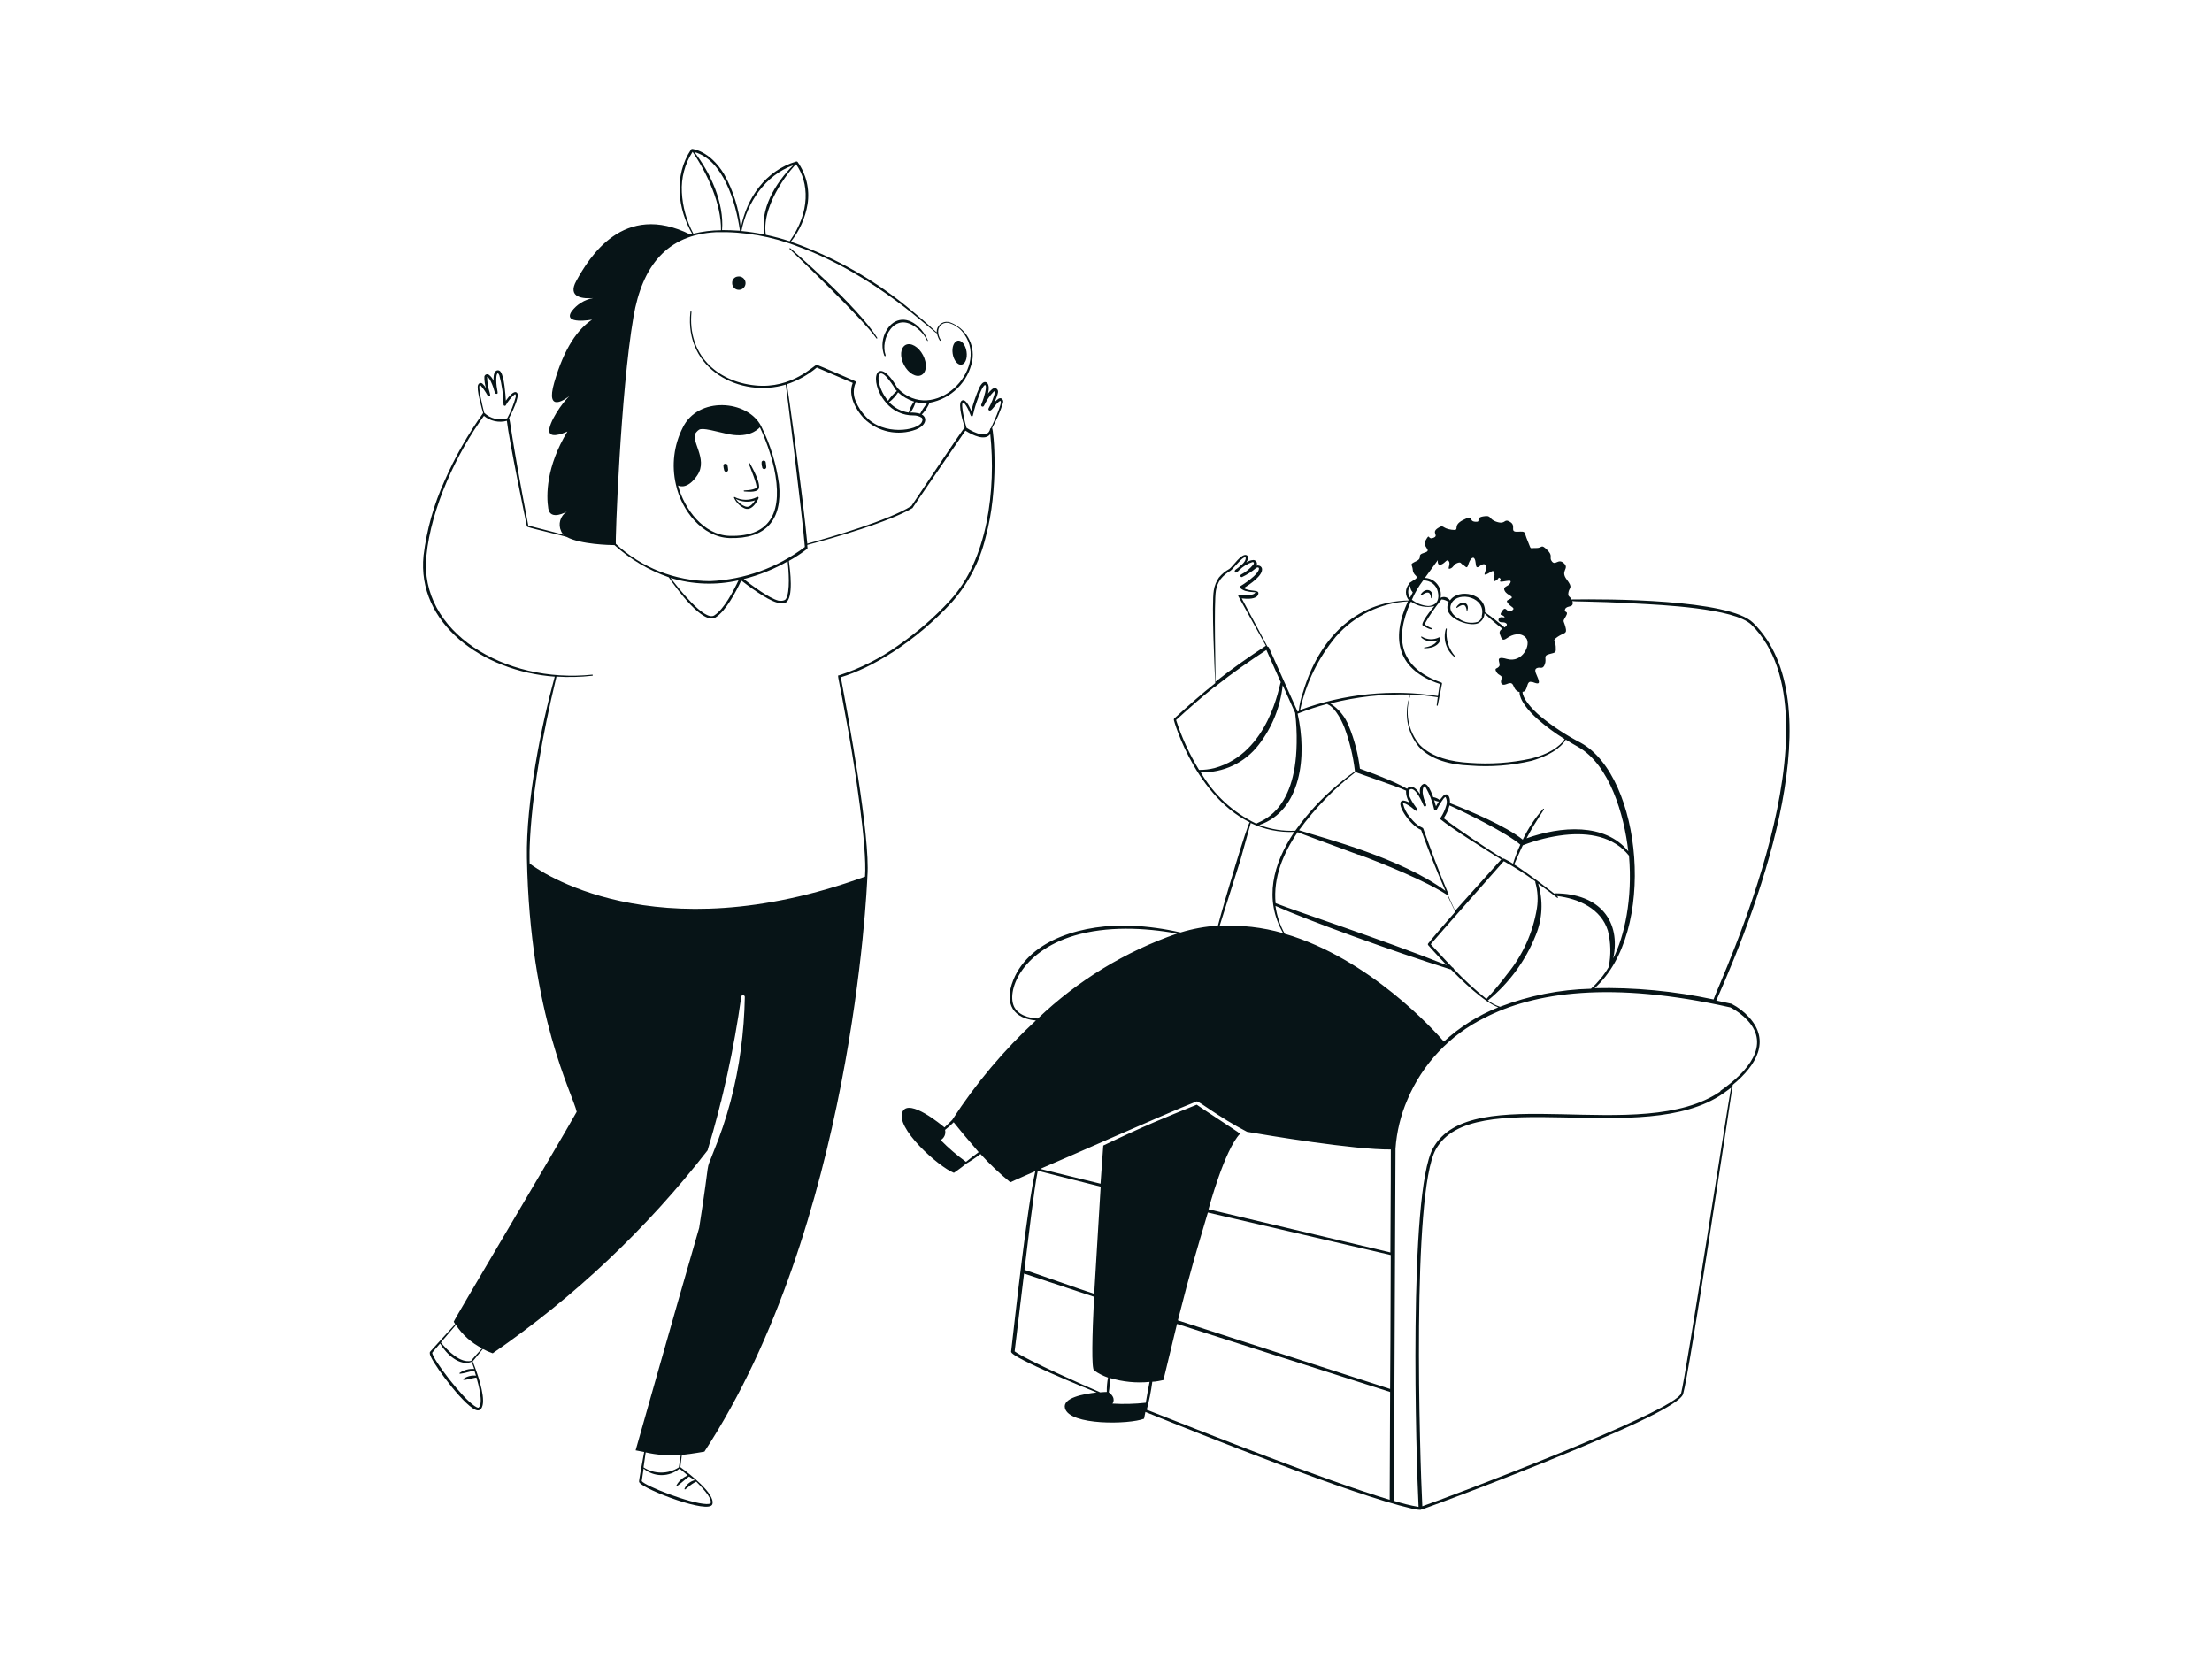 <svg width="800" height="600" viewBox="0 0 800 600" fill="none" xmlns="http://www.w3.org/2000/svg">
<path fill-rule="evenodd" clip-rule="evenodd" d="M214.569 107.808C211.189 108.094 204.975 107.808 208.433 101.568C213.087 93.144 225.411 72.734 249.669 84.824L250.371 84.616C245.171 75.75 243.533 63.634 249.929 54.066C249.974 53.992 250.04 53.933 250.118 53.896C250.197 53.859 250.285 53.846 250.371 53.858C250.371 53.858 256.611 54.378 261.837 62.906C265.228 68.947 267.301 75.637 267.921 82.536C270.027 71.616 276.787 61.736 287.967 58.408C288.055 58.379 288.15 58.378 288.239 58.406C288.328 58.434 288.405 58.489 288.461 58.564C291.604 62.978 292.901 68.445 292.075 73.8C291.258 78.786 289.172 83.478 286.017 87.424C302.066 93.043 316.95 101.555 329.931 112.54C340.669 121.328 338.485 120.912 338.849 119.196C338.965 118.698 339.186 118.23 339.496 117.823C339.806 117.416 340.198 117.079 340.647 116.833C341.096 116.588 341.591 116.44 342.101 116.399C342.611 116.358 343.124 116.426 343.607 116.596C346.349 117.595 348.654 119.523 350.122 122.046C351.589 124.568 352.127 127.525 351.641 130.402C350.899 134.204 349.028 137.693 346.273 140.416C343.518 143.139 340.007 144.968 336.197 145.664C335.6 147.046 334.793 148.326 333.805 149.46C333.077 150.214 333.311 149.642 334.065 150.422C335.209 151.592 334.767 153.958 331.231 155.362C328.048 156.542 324.595 156.792 321.276 156.083C317.957 155.374 314.907 153.735 312.485 151.358C309.261 147.848 306.661 142.856 308.403 138.488L295.403 132.924C292.198 135.616 288.509 137.672 284.535 138.982C284.795 139.216 290.489 180.244 291.971 196.624C301.201 194.076 321.351 188.2 329.619 183C329.775 182.74 348.547 154.686 348.911 154.582C348.365 152.866 346.311 146.158 347.715 144.988C349.119 143.818 350.575 147.068 351.277 148.628C352.015 145.737 352.989 142.911 354.189 140.178C354.657 139.268 355.411 138.02 356.399 138.176C357.387 138.332 357.699 139.684 357.569 140.932C357.361 142.752 356.919 142.674 357.959 141.556C358.999 140.438 359.779 139.944 360.559 140.698C361.339 141.452 360.741 142.544 360.559 143.298C359.649 145.898 359.207 145.898 359.935 145.196C360.663 144.494 361.469 143.688 362.223 144.13C362.471 144.289 362.66 144.526 362.759 144.804C362.858 145.081 362.861 145.384 362.769 145.664C361.746 148.838 360.414 151.904 358.791 154.816C359.363 155.622 361.391 176.474 356.451 194.362C354.358 203.036 350.181 211.068 344.283 217.762C330.789 232.4 315.111 241.656 304.087 244.932C306.687 258.764 314.851 302.756 313.707 316.874C313.525 321.554 308.169 443.312 254.765 525.004C254.765 525.004 250.501 525.784 246.601 526.2L246.055 530.62C249.227 532.908 258.769 540.24 257.651 544.01C256.533 547.78 233.159 538.81 231.287 536.21C231.001 535.794 230.871 536.652 232.977 525.134L229.883 524.536C229.883 524.536 243.663 475.812 252.867 444.066C257.313 415.83 254.817 425.112 258.067 416.532C262.942 404.706 266.254 392.295 267.921 379.612C268.783 373.294 269.269 366.93 269.377 360.554C269.377 360.382 269.308 360.216 269.186 360.095C269.064 359.973 268.899 359.904 268.727 359.904C268.554 359.904 268.389 359.973 268.267 360.095C268.145 360.216 268.077 360.382 268.077 360.554C265.458 379.335 261.389 397.885 255.909 416.038C233.928 444.351 207.715 469.107 178.195 489.436C176.965 489.018 175.774 488.496 174.633 487.876C174.451 488.136 170.733 492.634 170.941 492.374C172.449 496.014 175.413 504.334 174.555 508.182C174.347 509.144 173.775 510.236 172.657 510.08C168.731 509.534 157.759 494.844 155.887 490.814C155.601 490.242 155.185 489.28 155.601 488.812C157.941 486.212 164.857 478.672 164.597 478.88C164.415 478.594 164.259 478.308 164.103 478.022C163.947 477.736 201.387 414.868 208.563 402.102C207.341 396.018 191.611 367.522 190.571 310.322C190.207 290.016 195.771 262.326 200.633 244.724C174.373 242.8 150.661 225.38 153.183 200.888C154.327 191.539 156.896 182.42 160.801 173.848C164.576 165.227 169.247 157.027 174.737 149.382C174.321 147.952 172.137 140.412 172.943 139.138C172.997 138.992 173.086 138.862 173.201 138.758C173.317 138.654 173.456 138.579 173.607 138.541C173.758 138.503 173.916 138.501 174.067 138.537C174.219 138.574 174.359 138.646 174.477 138.748C175.01 139.234 175.458 139.805 175.803 140.438C175.352 139.072 175.141 137.638 175.179 136.2C175.209 136.035 175.279 135.879 175.383 135.747C175.487 135.615 175.621 135.509 175.775 135.44C175.928 135.371 176.096 135.34 176.264 135.351C176.432 135.361 176.595 135.411 176.739 135.498C177.528 136.054 178.135 136.832 178.481 137.734C178.481 136.668 178.481 134.874 179.313 134.198C179.444 134.088 179.597 134.008 179.762 133.963C179.928 133.919 180.101 133.911 180.27 133.941C180.438 133.971 180.598 134.037 180.738 134.135C180.878 134.234 180.995 134.362 181.081 134.51C182.381 136.278 182.823 142.7 182.953 144.91C183.915 143.558 185.995 140.854 187.035 142.128C188.075 143.402 184.903 149.72 184.071 151.28C184.617 151.8 184.513 156.246 191.065 190.072L203.883 193.4C203.472 193.058 203.151 192.62 202.947 192.126C202.361 190.897 202.247 189.495 202.625 188.187C203.004 186.879 203.849 185.755 205.001 185.028C205.001 185.028 199.021 188.512 198.293 183.91C197.565 179.308 197.435 168.856 205.209 156.064C205.209 156.064 199.073 159.002 198.657 156.064C198.241 153.126 203.389 145.43 206.145 143.064C204.767 144.182 197.123 149.85 200.451 138.332C204.117 125.644 209.031 119.014 214.127 115.608C214.127 115.608 203.441 117.532 206.717 112.644C208.613 110.081 211.426 108.348 214.569 107.808ZM245.769 531.114C243.952 532.652 241.649 533.495 239.269 533.495C236.888 533.495 234.585 532.652 232.769 531.114L232.093 535.664C233.341 537.406 249.409 543.75 255.493 543.958C255.831 543.958 256.923 543.958 257.027 543.646C257.651 541.618 253.283 537.38 251.827 535.846C250.758 536.348 249.775 537.015 248.915 537.822L247.901 538.602C247.745 538.784 247.433 538.602 247.589 538.368C247.933 537.614 248.444 536.948 249.084 536.421C249.723 535.894 250.475 535.52 251.281 535.326L249.201 534C248.473 534.442 246.601 536.21 245.509 536.964L244.989 537.354C244.972 537.373 244.951 537.388 244.928 537.399C244.905 537.41 244.88 537.416 244.855 537.417C244.829 537.418 244.804 537.415 244.78 537.406C244.756 537.397 244.734 537.384 244.716 537.367C244.697 537.35 244.682 537.33 244.671 537.307C244.66 537.284 244.654 537.259 244.653 537.233C244.651 537.208 244.655 537.183 244.664 537.159C244.672 537.135 244.686 537.113 244.703 537.094C245.611 535.508 247.032 534.279 248.733 533.61C247.277 532.336 246.107 531.4 245.691 531.114H245.769ZM233.523 525.264L232.743 530.698C234.647 531.922 236.862 532.573 239.126 532.573C241.389 532.573 243.605 531.922 245.509 530.698C245.509 530.438 246.289 525.862 246.237 526.122C241.954 526.53 237.634 526.24 233.445 525.264H233.523ZM159.163 485.9C156.069 489.514 156.277 489.15 156.329 489.41C156.875 492.01 166.963 505.4 171.669 508.52C171.955 508.728 172.865 509.3 173.125 509.066C174.919 507.532 172.995 500.486 172.319 498.198C171.929 498.198 168.991 498.926 168.341 499.03H167.743C167.509 499.03 167.379 498.77 167.613 498.666C168.932 497.749 170.54 497.343 172.137 497.522C171.955 496.846 171.747 496.222 171.565 495.65C171.357 495.65 168.185 496.56 167.457 496.664C167.122 496.737 166.784 496.789 166.443 496.82C166.42 496.832 166.395 496.838 166.37 496.84C166.344 496.841 166.319 496.837 166.295 496.828C166.271 496.818 166.25 496.804 166.232 496.786C166.214 496.768 166.2 496.747 166.191 496.723C166.181 496.699 166.177 496.674 166.179 496.649C166.18 496.623 166.187 496.598 166.198 496.576C166.21 496.553 166.226 496.533 166.245 496.517C166.265 496.501 166.288 496.489 166.313 496.482C167.84 495.449 169.673 494.963 171.513 495.104C171.097 493.83 170.759 492.894 170.603 492.504C166.261 494.272 161.477 489.8 159.163 485.9ZM164.883 479.166L159.449 485.536C162.049 488.63 166.469 493.102 170.421 492.166C170.421 491.906 174.087 487.954 174.373 487.642C170.52 485.699 167.247 482.776 164.883 479.166ZM261.083 397.656C261.447 396.2 261.265 396.98 261.083 397.656C260.901 398.332 260.719 399.242 261.135 397.656H261.083ZM312.849 317.056C313.681 306.006 308.871 275.976 306.921 265.056C303.047 243.372 302.683 244.256 303.411 244.256C311.171 241.752 318.489 238.04 325.095 233.258C331.797 228.608 337.97 223.237 343.503 217.242C357.283 202.396 360.221 176.89 358.141 157C356.243 159.6 351.797 157.416 349.145 155.752C348.963 156.012 329.775 183.962 330.035 183.728C321.637 188.746 301.435 194.596 291.971 197.066C291.971 198.002 292.153 198.262 291.971 198.47C289.868 200.103 287.642 201.572 285.315 202.864C285.757 206.192 287.083 216.358 284.145 217.944C283.139 218.207 282.082 218.207 281.077 217.944C277.125 216.878 270.261 211.574 268.077 209.936C266.257 213.914 262.513 220.986 258.795 223.3C254.323 226.082 244.859 213.16 241.869 208.766C234.616 206.239 227.942 202.288 222.239 197.144C220.653 197.144 209.863 196.884 205.027 194.232C204.429 193.894 192.911 191.32 190.805 190.54C190.691 190.499 190.598 190.415 190.545 190.306C190.025 187.706 184.071 159.106 183.317 152.19C181.891 152.576 180.394 152.615 178.951 152.303C177.508 151.991 176.161 151.337 175.023 150.396C165.273 163.734 155.887 183.598 154.223 200.992C151.363 228.526 182.563 247.35 214.257 243.996C214.296 244.011 214.331 244.038 214.355 244.072C214.379 244.107 214.392 244.149 214.392 244.191C214.392 244.234 214.379 244.275 214.355 244.31C214.331 244.345 214.296 244.371 214.257 244.386C209.941 244.873 205.591 244.977 201.257 244.698C190.233 290.068 191.559 312.298 191.559 312.298C194.237 314.378 236.201 344.928 312.901 317.03L312.849 317.056ZM242.519 209C245.119 212.406 254.765 224.834 258.327 222.572C261.889 220.31 265.373 213.55 267.089 209.884C258.961 211.731 250.492 211.427 242.519 209ZM284.873 203.02C279.889 205.857 274.545 208.008 268.987 209.416C271.587 211.496 278.191 216.384 281.467 217.216C282.117 217.372 283.729 217.398 284.223 216.644C285.887 214.044 285.185 206.062 284.873 203.02ZM291.087 197.82C290.125 185.964 284.197 138.826 284.171 139.086C268.077 144 247.407 133.886 249.695 112.8C249.695 112.54 250.111 112.592 250.085 112.8C248.603 127.932 258.899 137.994 273.225 139.398C286.589 140.724 294.493 131.884 295.377 131.962C295.845 131.962 310.119 138.228 309.235 137.838C309.295 137.862 309.35 137.9 309.394 137.947C309.439 137.995 309.472 138.052 309.492 138.114C309.512 138.176 309.518 138.242 309.509 138.307C309.501 138.371 309.478 138.433 309.443 138.488C309.003 139.515 308.777 140.621 308.777 141.738C308.777 142.855 309.003 143.961 309.443 144.988C310.3 147.118 311.563 149.06 313.161 150.708C319.583 157.702 331.777 155.752 333.363 152.684C333.753 151.93 333.701 151.436 333.363 151.072C332.475 150.515 331.446 150.226 330.399 150.24C328.478 150.268 326.577 149.859 324.838 149.044C323.1 148.228 321.569 147.028 320.363 145.534C313.733 137.734 317.087 127.334 324.575 140.334C337.575 153.802 357.881 133.73 348.781 120.938C347.551 119.053 345.718 117.641 343.581 116.934C343.113 116.751 342.609 116.683 342.11 116.735C341.611 116.786 341.131 116.957 340.711 117.232C340.291 117.506 339.943 117.878 339.696 118.314C339.449 118.751 339.31 119.241 339.291 119.742C339.291 120.872 339.606 121.979 340.201 122.94C340.232 122.982 340.245 123.034 340.238 123.085C340.23 123.136 340.203 123.182 340.162 123.213C340.12 123.244 340.068 123.258 340.017 123.25C339.966 123.243 339.92 123.216 339.889 123.174C339.384 122.382 339.04 121.499 338.875 120.574C337.913 120.574 316.827 99.384 288.617 89.166C279.182 85.475 269.104 83.707 258.977 83.966C241.141 84.876 232.275 96.238 229.103 114.594C224.397 141.92 222.447 196.442 222.733 196.702C231.992 205.309 244.151 210.117 256.793 210.17C269.213 209.634 281.176 205.326 291.087 197.82ZM358.401 154.79C359.805 151.826 363.601 143.246 361.183 145.326C359.883 146.418 358.843 148.342 358.089 148.472C357.991 148.494 357.89 148.488 357.796 148.453C357.702 148.419 357.62 148.359 357.56 148.279C357.5 148.2 357.464 148.105 357.456 148.005C357.448 147.906 357.469 147.806 357.517 147.718C358.582 145.776 359.394 143.705 359.935 141.556H359.441C357.968 143.081 356.756 144.838 355.853 146.756C355.824 146.819 355.782 146.876 355.731 146.923C355.68 146.971 355.621 147.007 355.555 147.032C355.49 147.056 355.421 147.067 355.351 147.064C355.282 147.062 355.214 147.045 355.151 147.016C355.087 146.987 355.031 146.946 354.983 146.895C354.936 146.844 354.899 146.784 354.875 146.719C354.851 146.654 354.84 146.585 354.843 146.515C354.845 146.446 354.862 146.377 354.891 146.314C357.673 139.372 356.685 136.278 354.111 142.96C351.537 149.642 352.187 150.552 351.511 150.578C350.835 150.604 351.069 149.512 349.535 146.912C346.935 142.674 348.079 149.512 349.535 154.712C352.655 156.766 357.335 158.716 358.115 155.076C358.138 155.01 358.176 154.95 358.225 154.901C358.275 154.851 358.335 154.813 358.401 154.79ZM183.447 151.28C184.787 148.814 185.826 146.195 186.541 143.48C186.541 142.83 186.541 142.362 186.047 142.7C184.815 143.771 183.777 145.046 182.979 146.47C182.943 146.572 182.872 146.657 182.778 146.71C182.685 146.763 182.575 146.78 182.469 146.758C182.364 146.735 182.27 146.675 182.206 146.589C182.142 146.502 182.112 146.395 182.121 146.288C182.031 142.712 181.516 139.16 180.587 135.706C179.885 134.068 179.469 135.706 179.469 137.24C179.469 141.062 180.535 142.44 179.599 142.44C178.663 142.44 179.079 141.166 177.493 137.916C177.311 137.526 176.583 136.174 176.167 136.278C176.198 138.22 176.514 140.147 177.103 141.998C177.233 142.492 177.441 143.064 177.103 143.246C176.937 143.293 176.759 143.28 176.602 143.209C176.445 143.137 176.318 143.012 176.245 142.856C175.553 141.613 174.734 140.445 173.801 139.372C172.371 138.384 174.685 147.562 175.101 149.278C176.183 150.332 177.53 151.074 178.999 151.426C180.467 151.778 182.004 151.728 183.447 151.28ZM331.127 145.404C330.737 146.772 330.103 148.059 329.255 149.2C330.447 149.173 331.637 149.313 332.791 149.616C333.514 148.226 334.386 146.919 335.391 145.716C333.962 145.839 332.522 145.733 331.127 145.404ZM324.809 141.894C323.933 143.255 322.834 144.46 321.559 145.456C323.419 147.49 325.928 148.813 328.657 149.2C329.031 147.769 329.685 146.426 330.581 145.248C328.432 144.571 326.461 143.425 324.809 141.894ZM358.011 147.51C358.193 147.51 357.959 147.588 358.011 147.51ZM324.367 141.4C324.18 141.231 324.006 141.049 323.847 140.854C322.924 139.229 321.835 137.704 320.597 136.304C316.515 131.988 316.827 139.918 321.195 144.962C322.058 143.615 323.129 142.413 324.367 141.4ZM320.285 128.4C318.231 123.018 323.353 111.968 331.647 118.702C335.001 121.302 335.053 123.538 335.547 123.304C335.574 123.271 335.589 123.23 335.589 123.187C335.589 123.144 335.574 123.103 335.547 123.07C334.768 121.169 333.578 119.465 332.063 118.078C327.669 114.048 322.495 115.062 319.999 120.678C318.926 123.21 318.861 126.056 319.817 128.634C320.025 128.946 320.389 128.816 320.285 128.582V128.4ZM285.601 90.076C285.913 90.362 311.913 115.088 316.931 122.342C316.941 122.366 316.956 122.387 316.975 122.405C316.994 122.422 317.016 122.435 317.041 122.443C317.065 122.452 317.091 122.454 317.117 122.452C317.143 122.449 317.167 122.441 317.19 122.428C317.212 122.415 317.231 122.397 317.246 122.376C317.261 122.355 317.271 122.331 317.276 122.306C317.281 122.281 317.281 122.255 317.275 122.229C317.269 122.204 317.258 122.181 317.243 122.16C310.067 110.616 285.601 89.556 285.835 89.79C285.601 89.634 285.367 89.92 285.601 90.076ZM285.601 87.242C293.193 76.556 292.595 65.974 287.915 59.422C287.525 59.422 275.175 73.228 276.969 84.928C279.884 85.549 282.765 86.322 285.601 87.242ZM286.875 59.76C276.735 63.374 270.131 73.306 268.155 83.55C270.975 83.825 273.778 84.25 276.553 84.824C274.577 75.932 280.401 66.182 286.875 59.76ZM250.475 54.924C247.679 59.257 246.323 64.361 246.601 69.51C246.868 74.756 248.289 79.878 250.761 84.512C254.038 83.713 257.397 83.294 260.771 83.264C260.901 73.8 255.857 62.776 250.501 54.924H250.475ZM251.073 54.924C256.897 62.36 261.967 73.384 261.135 83.212C263.059 83.212 265.217 83.29 267.609 83.446C266.101 72.864 261.447 57.784 251.099 54.976L251.073 54.924Z" fill="#071417"/>
<path fill-rule="evenodd" clip-rule="evenodd" d="M263.344 169.844C263.344 169.376 263.188 168.882 263.136 168.414C263.136 167.426 261.498 167.53 261.628 168.414C261.628 168.934 261.784 169.454 261.888 169.974C261.897 170.07 261.924 170.163 261.969 170.248C262.013 170.333 262.074 170.408 262.148 170.47C262.221 170.531 262.306 170.578 262.398 170.606C262.489 170.635 262.586 170.646 262.681 170.637C262.777 170.628 262.87 170.601 262.955 170.557C263.04 170.512 263.116 170.451 263.177 170.378C263.239 170.304 263.285 170.219 263.314 170.128C263.343 170.036 263.353 169.94 263.344 169.844ZM277.124 168.726C277.038 168.253 276.977 167.776 276.942 167.296C276.942 166.308 275.356 166.36 275.434 167.296C275.434 167.816 275.434 168.336 275.642 168.856C275.634 168.965 275.65 169.075 275.688 169.177C275.726 169.28 275.786 169.373 275.864 169.45C275.942 169.527 276.035 169.586 276.138 169.623C276.241 169.66 276.351 169.675 276.46 169.665C276.569 169.655 276.675 169.622 276.77 169.568C276.865 169.513 276.947 169.439 277.01 169.349C277.073 169.26 277.116 169.158 277.136 169.05C277.156 168.943 277.152 168.832 277.124 168.726ZM266.906 100.008C267.394 99.945 267.89 100.031 268.327 100.257C268.764 100.482 269.122 100.836 269.353 101.27C269.584 101.704 269.677 102.198 269.62 102.687C269.563 103.175 269.358 103.635 269.033 104.004C268.708 104.373 268.278 104.634 267.801 104.753C267.324 104.871 266.822 104.841 266.362 104.667C265.902 104.493 265.506 104.182 265.227 103.777C264.948 103.372 264.799 102.892 264.8 102.4C264.779 102.104 264.817 101.807 264.912 101.526C265.007 101.245 265.157 100.986 265.353 100.763C265.549 100.54 265.787 100.359 266.054 100.229C266.32 100.1 266.61 100.024 266.906 100.008Z" fill="#071417"/>
<path fill-rule="evenodd" clip-rule="evenodd" d="M244.442 175.2C242.838 168.284 243.712 161.024 246.912 154.686C252.372 143.272 270.312 144.52 275.278 154.114C278.59 160.735 280.778 167.861 281.752 175.2C282.974 188.044 277.02 195.012 263.76 194.596C253.958 194.232 246.444 184.56 244.442 175.2ZM274.81 154.556C273.822 155.622 270.338 158.716 262.538 156.818C253.256 154.582 253.256 154.79 251.852 156.298C249.252 159.106 256.324 165.814 252.19 171.898C248.966 176.63 246.262 176.058 245.222 175.59C247.51 184.248 254.582 193.478 263.786 193.79C279.386 194.284 283.182 184.3 279.932 169.246C278.756 164.172 277.039 159.238 274.81 154.53V154.556Z" fill="#071417"/>
<path fill-rule="evenodd" clip-rule="evenodd" d="M270.755 167.608C271.119 168.518 274.161 175.876 273.537 176.422C272.471 177.384 268.519 177.384 269.169 177.358C268.935 177.358 268.909 177.722 269.169 177.748C271.041 177.878 274.369 178.164 274.525 176.266C274.785 173.432 270.911 167.114 271.093 167.426C270.989 167.192 270.651 167.4 270.755 167.608ZM265.659 179.75C265.659 179.75 265.373 179.75 265.451 179.958C266.218 181.73 267.631 183.143 269.403 183.91C272.601 185.054 274.603 179.438 274.317 180.244C274.362 180.17 274.38 180.083 274.367 179.997C274.353 179.911 274.31 179.833 274.244 179.777C274.178 179.72 274.094 179.689 274.008 179.689C273.921 179.689 273.837 179.72 273.771 179.776C272.517 180.426 271.124 180.763 269.712 180.759C268.299 180.754 266.909 180.408 265.659 179.75ZM266.023 180.296C266.875 181.638 268.145 182.661 269.637 183.208C271.041 183.702 272.237 182.272 273.069 180.972C271.917 181.356 270.698 181.503 269.488 181.405C268.277 181.307 267.098 180.965 266.023 180.4V180.296ZM327.513 124.76C329.411 123.772 332.219 125.41 333.805 128.426C335.391 131.442 335.157 134.666 333.233 135.654C331.309 136.642 328.527 135.004 326.941 131.988C325.355 128.972 325.615 125.8 327.513 124.76ZM346.389 123.2C347.793 122.992 349.197 124.76 349.561 127.178C349.925 129.596 349.093 131.676 347.715 131.884C346.337 132.092 344.907 130.298 344.543 127.906C344.179 125.514 345.011 123.512 346.389 123.2ZM519.939 231.568C515.441 232.946 513.595 230.008 514.011 230.476C513.997 230.459 513.987 230.44 513.981 230.419C513.975 230.398 513.973 230.376 513.976 230.354C513.978 230.332 513.985 230.311 513.995 230.292C514.006 230.273 514.02 230.256 514.037 230.242C514.054 230.229 514.074 230.218 514.095 230.212C514.116 230.206 514.138 230.204 514.159 230.207C514.181 230.209 514.202 230.216 514.221 230.226C514.24 230.237 514.257 230.251 514.271 230.268C515.188 230.827 516.232 231.145 517.305 231.19C518.379 231.236 519.446 231.008 520.407 230.528C521.499 230.112 521.213 233.128 517.807 234.142C516.956 234.348 516.083 234.453 515.207 234.454C515.163 234.455 515.12 234.439 515.087 234.41C515.053 234.382 515.031 234.342 515.025 234.298C515.025 234.012 515.727 234.298 517.625 233.492C518.602 233.149 519.423 232.466 519.939 231.568ZM522.929 227.382C522.367 229.2 522.362 231.144 522.913 232.964C523.464 234.785 524.547 236.399 526.023 237.6C526.153 237.756 526.413 237.6 526.257 237.366C525.089 236.034 524.217 234.469 523.697 232.775C523.177 231.081 523.022 229.296 523.241 227.538C523.262 227.497 523.265 227.449 523.25 227.405C523.236 227.361 523.204 227.325 523.163 227.304C523.122 227.284 523.074 227.28 523.03 227.295C522.986 227.309 522.95 227.341 522.929 227.382ZM517.677 288.69C518.438 289.387 519.406 289.816 520.433 289.912H520.771C520.796 289.934 520.825 289.949 520.857 289.957C520.889 289.965 520.922 289.965 520.954 289.958C520.986 289.951 521.016 289.936 521.041 289.915C521.066 289.894 521.086 289.867 521.099 289.837C521.112 289.807 521.117 289.774 521.115 289.742C521.113 289.709 521.103 289.677 521.086 289.649C521.07 289.621 521.046 289.597 521.019 289.58C520.991 289.562 520.96 289.551 520.927 289.548C520.207 288.877 519.3 288.442 518.327 288.3H517.885C517.859 288.287 517.831 288.278 517.802 288.275C517.774 288.272 517.744 288.275 517.717 288.284C517.689 288.292 517.663 288.306 517.641 288.325C517.618 288.343 517.6 288.366 517.586 288.391C517.572 288.417 517.564 288.445 517.561 288.474C517.558 288.503 517.561 288.532 517.57 288.56C517.578 288.587 517.592 288.613 517.61 288.636C517.629 288.658 517.651 288.677 517.677 288.69Z" fill="#071417"/>
<path fill-rule="evenodd" clip-rule="evenodd" d="M626.2 363.024L620.714 361.854C637.276 324.674 663.172 253.902 634.052 225.25C625.29 216.644 580.986 216.618 568.714 216.8H568.35C567.752 215.422 566.946 216.046 567.258 214.2C567.57 212.354 569.026 212.744 566.608 209.546C564.19 206.348 567.7 205.724 565.646 203.748C563.592 201.772 562.63 204.632 561.33 203.124C560.03 201.616 561.928 201.174 559.536 198.86C557.144 196.546 557.976 198.288 555.454 198.21C552.932 198.132 553.972 199.042 552.49 195.61C551.008 192.178 552.1 192.152 548.902 192.308C545.704 192.464 548.564 190.228 546.172 188.772C543.78 187.316 544.716 189.786 541.414 188.772C538.112 187.758 539.698 186.172 536.422 186.77C533.146 187.368 536.084 188.876 533.51 188.694C530.936 188.512 533.224 185.938 529.038 188.122C524.852 190.306 528.57 192.074 524.93 191.58C521.29 191.086 522.33 189.448 519.938 191.06C517.546 192.672 520.562 193.66 518.404 194.518C516.246 195.376 517.234 192.568 515.674 195.298C514.114 198.028 518.274 198.964 515.154 199.9C512.034 200.836 514.868 201.668 512.19 202.968C509.512 204.268 510.786 203.878 510.968 206.166C511.15 208.454 513.724 208.298 511.462 209.754C511.106 209.931 510.767 210.14 510.448 210.378C509.72 210.82 509.538 210.95 509.616 211.184C508.884 212.008 508.479 213.072 508.479 214.174C508.479 215.277 508.884 216.341 509.616 217.164C489.674 217.502 476.856 231.646 471.344 250.08C470.503 252.377 469.953 254.77 469.706 257.204L469.29 257.36L458.89 234.142C458.842 234.054 458.771 233.98 458.684 233.929C458.596 233.879 458.497 233.854 458.396 233.856L449.088 216.41C451.038 216.644 454.47 216.826 455.068 214.928C455.666 213.03 452.208 214.148 449.868 212.692C452.026 211.34 457.018 207.986 456.394 205.516C456.313 205.269 456.166 205.049 455.969 204.88C455.772 204.71 455.532 204.598 455.276 204.554C454.994 204.486 454.7 204.486 454.418 204.554C454.533 204.356 454.596 204.132 454.601 203.903C454.606 203.674 454.553 203.448 454.446 203.245C454.34 203.042 454.184 202.87 453.992 202.744C453.801 202.619 453.581 202.544 453.352 202.526C452.422 202.583 451.524 202.888 450.752 203.41C451.298 202.526 451.844 201.356 450.908 200.81C449.01 199.926 445.994 204.762 444.642 205.75C443.186 206.533 441.897 207.593 440.846 208.87C439.889 210.244 439.258 211.818 439 213.472C438.142 218.412 439.286 242.072 439.52 247.064C434.554 250.99 430.16 254.864 424.622 259.908C424.579 259.983 424.556 260.068 424.556 260.155C424.556 260.242 424.579 260.327 424.622 260.402C423.4 256.84 430.94 287 452 297.4C451.22 297.686 442.718 326.208 440.482 334.762C435.895 335.061 431.359 335.89 426.962 337.232C421.188 335.898 415.306 335.08 409.386 334.788C392.07 334.086 372.57 339.52 366.486 354.392C362.872 363.388 366.85 368.406 374.65 369.056C363.1 379.731 352.933 391.811 344.386 405.014C343.684 405.794 342.124 407.146 341.578 407.744C340.382 406.73 329.02 397.344 326.498 401.894C323.326 407.64 339.498 422.07 344.984 424.176C344.984 424.176 347.298 422.616 349.404 420.874C351.208 419.811 352.944 418.639 354.604 417.364C357.942 421.033 361.549 424.449 365.394 427.582C365.394 427.582 369.06 425.892 374.442 423.552C371.478 436.552 367.188 475.734 365.68 488.838C365.42 490.97 394.592 502.8 396.62 503.606C391.836 504.126 384.244 505.556 385.154 509.248C386.714 515.644 408.554 515.176 413.754 513.096C413.754 513.096 413.988 512.082 414.248 510.652C434.476 518.842 489.206 540.682 510.292 545.518C511.402 545.835 512.545 546.018 513.698 546.064C514.244 546.064 553.556 531.478 581.298 519.362C585.692 517.438 607.584 508.104 608.728 504.152C611.016 496.352 625.784 398.254 626.668 392.352C635.378 385.202 640.24 376.388 632.648 367.99C630.819 365.956 628.634 364.274 626.2 363.024ZM349.404 420.224C346.117 417.856 343.038 415.212 340.2 412.32C340.834 411.965 341.333 411.411 341.62 410.743C341.906 410.076 341.965 409.332 341.786 408.628C342.892 407.787 343.935 406.865 344.906 405.872C347.324 408.914 349.118 411.072 353.954 416.688C351.744 418.326 350.756 419.054 349.274 420.276L349.404 420.224ZM554.128 246.622C555.532 247.116 557.04 247.818 556.442 245.92C555.844 244.022 554.544 242.358 555.74 241.682C556.936 241.006 557.924 242.384 558.704 240.252C559.484 238.12 557.924 237.184 560.342 236.56C562.76 235.936 562.76 236.144 562.656 233.83C562.552 231.516 561.096 231.854 563.41 230.268C565.724 228.682 566.894 229.436 566.166 226.732C565.438 224.028 565.048 225.094 566.322 222.884C567.596 220.674 565.412 221.818 566.062 220.284C566.712 218.75 569.442 220.05 568.662 217.32C568.844 217.684 574.876 217.32 591.802 218.282C600.382 218.75 627.188 219.894 633.402 225.926C667.462 259.518 621.858 354.938 619.726 361.464C605.591 358.429 591.15 357.059 576.696 357.382C599.394 337.232 593.882 280.838 571.704 268.644C566.562 265.99 561.708 262.81 557.222 259.154C553.66 256.138 550.644 252.498 550.644 250.21C552.802 250.106 551.814 245.92 553.998 246.674L554.128 246.622ZM562.448 323.036C562.385 323.037 562.323 323.054 562.268 323.086C562.213 323.118 562.168 323.163 562.136 323.218C560.082 321.606 556 318.46 552.074 315.678C546.302 311.57 547.524 312.87 547.706 312.428C548.252 311.128 549.006 309.464 550.02 307.228C550.878 305.46 550.67 305.746 550.93 305.642C555.695 303.797 560.675 302.566 565.75 301.976C574.59 301.014 583.508 302.444 589.15 309.464C590.502 325.064 587.486 338.636 583.456 346.592C586.238 333.488 578.88 323.088 562.318 323.088L562.448 323.036ZM523.656 322.88C520.432 315.34 517.468 307.28 514.738 299.662C514.53 299.064 512.97 299.428 509.902 295.502C508.704 294.121 507.857 292.471 507.432 290.692C507.432 290.484 507.432 290.484 507.614 290.484C508.123 290.581 508.609 290.775 509.044 291.056C511.644 292.538 511.93 293.656 512.502 293.136C512.587 293.049 512.634 292.932 512.634 292.811C512.634 292.69 512.587 292.573 512.502 292.486C513.152 293.266 507.848 286.922 509.902 285.544C511.956 284.166 514.764 291.134 514.894 291.394C514.919 291.454 514.957 291.508 515.004 291.553C515.051 291.598 515.107 291.632 515.168 291.654C515.229 291.676 515.294 291.685 515.359 291.681C515.424 291.676 515.487 291.658 515.544 291.628C516.428 291.238 514.92 290.042 514.53 286.688C514.53 285.908 514.53 284.764 515.102 284.374C515.102 284.374 515.492 284.556 515.57 284.66C517.032 287.213 518.093 289.975 518.716 292.85C518.757 292.932 518.82 293.001 518.898 293.05C518.977 293.098 519.067 293.124 519.158 293.124C519.25 293.124 519.34 293.098 519.418 293.05C519.496 293.001 519.559 292.932 519.6 292.85C520.343 291.382 521.213 289.981 522.2 288.664C522.2 288.664 522.694 288.196 522.798 288.248C523.048 288.696 523.202 289.19 523.251 289.7C523.3 290.21 523.243 290.725 523.084 291.212C522.64 292.831 521.938 294.367 521.004 295.762C520.931 295.839 520.89 295.942 520.89 296.048C520.89 296.155 520.931 296.257 521.004 296.334C524.8 299.506 538.71 308.216 542.922 310.842L526.256 329.406C525.372 327.56 524.514 325.61 523.656 323.66C524.15 323.4 523.786 323.14 523.526 322.932L523.656 322.88ZM547.368 312.48C546.279 311.761 545.141 311.118 543.962 310.556C543.902 310.524 543.835 310.508 543.767 310.508C543.699 310.508 543.632 310.524 543.572 310.556C539.36 307.956 526.022 299.142 522.148 295.918C523.098 294.504 523.802 292.939 524.228 291.29C530.026 293.89 545.028 301.274 549.838 305.486C548.825 307.689 547.956 309.956 547.238 312.272C547.217 312.286 547.199 312.306 547.187 312.328C547.175 312.351 547.169 312.376 547.169 312.402C547.169 312.428 547.175 312.453 547.187 312.476C547.199 312.499 547.217 312.518 547.238 312.532L547.368 312.48ZM543.91 311.492C547.85 313.673 551.645 316.105 555.272 318.772C555.233 318.89 555.233 319.018 555.272 319.136C556.138 322.169 556.333 325.354 555.844 328.47C554.424 337.274 550.681 345.54 545.002 352.416C542.694 355.503 540.22 358.462 537.592 361.282C533.375 357.922 529.404 354.264 525.71 350.336C525.71 350.05 525.554 349.972 525.242 349.842C521.498 345.942 518.456 342.51 517.442 341.496C519.028 339.546 543 312.428 543.78 311.544L543.91 311.492ZM552.1 303.172C555.688 296.334 558.652 292.772 558.392 292.512C558.351 292.481 558.301 292.463 558.249 292.463C558.198 292.463 558.147 292.481 558.106 292.512C555.148 295.876 552.663 299.629 550.722 303.666C544.69 298.778 531.586 293.266 524.384 290.458C524.592 288.378 523.578 286.246 521.94 287.858C520.929 289 520.057 290.256 519.34 291.602C518.69 289.21 516.74 282.45 514.66 283.62C513.464 284.27 513.386 285.856 513.594 287.182C512.528 285.648 510.994 283.776 509.33 284.842C508.264 285.596 510.604 285.648 502.232 282.034C499.19 280.734 495.836 279.434 491.832 278.004C491.2 272.716 489.853 267.538 487.828 262.612C486.513 259.236 484.165 256.36 481.12 254.396C490.571 251.991 500.311 250.914 510.058 251.198C508.849 254.335 508.498 257.738 509.041 261.056C509.585 264.374 511.004 267.487 513.152 270.074C517.52 274.884 524.8 276.6 531.56 276.86C539.075 277.462 546.637 276.883 553.972 275.144C562.864 272.544 565.672 268.67 566.296 267.5C567.648 268.358 569.104 269.216 570.69 270.1C582.156 276.548 587.434 294.8 588.89 307.878C580.44 297.53 564.502 298.752 551.97 303.224L552.1 303.172ZM508.524 285.856C508.444 287.507 508.941 289.133 509.928 290.458C509.233 289.949 508.418 289.627 507.562 289.522C504.026 289.652 509.72 298.414 513.958 300.156C516.298 306.656 519.574 315.028 522.772 322.204C506.574 310.244 479.222 303.276 469.81 300.26C475.594 292.302 482.484 285.21 490.272 279.2C490.584 279.538 505.378 284.4 508.394 285.908L508.524 285.856ZM491.468 309.1C500.204 312.35 515.7 318.616 523.448 323.712C524.384 325.792 525.346 327.82 526.308 329.77C522.148 334.502 518.378 338.87 516.532 341.21C516.456 341.296 516.413 341.407 516.413 341.522C516.413 341.637 516.456 341.748 516.532 341.834C516.532 341.834 519.34 345.058 523.214 349.062C499.502 339.65 468.614 329.536 461.334 326.65C460.424 317.42 464.09 308.606 469.316 300.962C469.186 301.014 488.608 308.112 491.338 309.152L491.468 309.1ZM524.644 350.518C528.388 354.314 536.812 362.556 541.882 364.298C534.626 367.208 527.957 371.41 522.2 376.7C518.976 372.982 495.316 346.618 464.636 337.7C462.914 334.579 461.778 331.169 461.282 327.638C472.8 332.812 504.156 344.2 524.514 350.57L524.644 350.518ZM538.216 361.75C545.814 355.518 551.716 347.47 555.376 338.35C557.863 332.382 558.185 325.732 556.286 319.552C560.134 322.308 563.228 324.752 563.228 324.752C563.228 324.752 563.696 324.596 563.462 324.44L563.02 324.05C571.132 324.986 579.088 328.782 581.506 336.556C582.595 340.89 582.693 345.413 581.792 349.79C580.074 352.703 577.916 355.334 575.396 357.59C564.132 357.864 552.998 360.071 542.48 364.116C540.899 363.59 539.415 362.808 538.086 361.802L538.216 361.75ZM520.016 202.578C520.016 202.578 519.678 204.788 521.264 204.164C522.85 203.54 523.292 201.902 524.02 203.046C524.748 204.19 523.162 206.088 524.462 205.646C525.762 205.204 525.632 204.138 527.062 203.618C528.492 203.098 528.206 203.826 529.168 204.32C530.13 204.814 530.494 206.01 531.04 204.164C531.586 202.318 532.73 200.94 533.354 202.188C533.978 203.436 533.354 206.14 535.07 204.788C536.786 203.436 537.67 204.034 537.436 205.646C537.202 207.258 536.214 208.246 537.722 207.622C539.23 206.998 540.088 205.724 540.452 207.232C540.816 208.74 539.308 210.872 540.868 210.04C542.428 209.208 541.7 208.532 542.506 209.13C543.312 209.728 541.492 210.56 543.416 210.326C545.34 210.092 546.848 209.494 546.198 210.846C545.548 212.198 543.338 211.99 544.196 213.68C545.054 215.37 547.706 215.604 546.458 216.436C545.21 217.268 544.43 217.008 545.47 218.308C546.51 219.608 548.382 219.894 546.666 220.908C544.95 221.922 544.716 218.828 543.312 220.908C541.908 222.988 543.312 222.078 544.014 222.988C544.716 223.898 542.584 222.52 542.038 223.768C541.492 225.016 543.208 225.146 543.546 225.068C543.884 224.99 545.652 225.458 544.716 226.446C544.544 226.624 544.352 226.781 544.144 226.914C543.364 226.238 539.62 223.17 537.046 221.402C537.514 214.694 527.556 212.614 524.41 217.164C524.068 216.597 523.523 216.181 522.885 216.003C522.247 215.824 521.565 215.895 520.978 216.202C521.152 215.35 521.139 214.469 520.939 213.623C520.74 212.776 520.358 211.982 519.822 211.297C519.285 210.612 518.606 210.052 517.832 209.656C517.057 209.259 516.206 209.035 515.336 209L520.016 202.578ZM536.006 222.91C535.906 223.34 535.712 223.743 535.438 224.089C535.164 224.435 534.816 224.716 534.42 224.912C533.292 225.248 532.103 225.324 530.941 225.135C529.779 224.946 528.676 224.496 527.712 223.82C525.398 222.572 523.708 220.44 524.982 218.126C527.4 213.602 537.8 215.942 535.85 222.962L536.006 222.91ZM514.816 209.91C516.018 209.881 517.193 210.269 518.142 211.008C519.09 211.748 519.752 212.793 520.016 213.966C521.16 219.166 516.818 219.166 516.454 219.166C514.335 218.99 512.313 218.204 510.63 216.904C511.686 214.435 513.039 212.103 514.66 209.962L514.816 209.91ZM510.058 211.99C510.073 212.137 510.073 212.285 510.058 212.432C510.266 213.68 510.786 213.862 510.942 214.278C510.604 214.876 510.266 215.526 509.954 216.124C509.539 215.527 509.311 214.819 509.302 214.091C509.293 213.364 509.502 212.65 509.902 212.042L510.058 211.99ZM510.37 217.632C511.582 218.458 512.95 219.025 514.391 219.298C515.831 219.571 517.313 219.544 518.742 219.218C517.884 220.18 513.542 225.484 514.582 226.238C515.187 226.626 515.822 226.965 516.48 227.252C518.352 228.032 518.196 227.252 517.936 227.252C516.943 226.907 516.018 226.387 515.206 225.718C516.999 222.579 519.052 219.596 521.342 216.8C522.286 216.851 523.193 217.186 523.942 217.762C521.16 223.326 531.118 226.836 534.524 225.432C535.212 225.111 535.796 224.606 536.214 223.972C536.632 223.339 536.866 222.602 536.89 221.844C538.944 223.799 541.096 225.647 543.338 227.382C542.636 227.876 542.064 228.396 542.506 229.514C543.156 231.282 543.39 231.958 545.106 230.736C546.822 229.514 549.968 228.422 551.918 230.736C553.868 233.05 550.618 239.94 545.002 238.328C540.14 236.95 542.922 239.81 542.22 240.928C541.518 242.046 540.322 241.396 541.154 242.956C541.986 244.516 543.52 244.074 543.026 245.556C542.532 247.038 543.026 248.156 544.846 247.428C546.666 246.7 546.952 247.012 547.68 248.728C547.856 249.127 548.12 249.479 548.454 249.759C548.788 250.038 549.181 250.237 549.604 250.34C549.604 249.976 548.668 253.434 556.156 260.142C559.195 262.798 562.447 265.198 565.88 267.318C565.256 268.332 562.474 272.154 553.686 274.364C546.415 275.941 538.954 276.457 531.534 275.898C525.138 275.534 517.988 274.026 513.49 269.424C511.393 266.946 509.981 263.962 509.397 260.768C508.813 257.575 509.077 254.284 510.162 251.224C513.455 251.32 516.738 251.632 519.99 252.16L519.6 255.046C519.6 255.306 519.964 255.358 519.99 255.046C520.302 253.382 520.744 251.354 521.524 247.246C521.541 247.164 521.526 247.078 521.483 247.006C521.439 246.934 521.371 246.88 521.29 246.856C506.6 241.708 504 231.438 510.214 217.684L510.37 217.632ZM483.2 230.19C486.48 226.459 490.466 223.415 494.929 221.233C499.391 219.051 504.242 217.774 509.2 217.476C502.674 231.568 505.846 242.488 520.718 247.35L520.042 251.718C503.267 249.154 486.115 250.898 470.2 256.788C472.331 247.006 476.791 237.882 483.2 230.19ZM469.342 258.088C472.84 256.707 476.417 255.535 480.054 254.578C480.07 254.637 480.1 254.691 480.141 254.736C480.181 254.781 480.232 254.816 480.288 254.838C480.522 254.838 483.434 256.164 486.242 263.158C488.11 268.191 489.375 273.428 490.012 278.758C490.012 279.356 490.584 278.108 483.85 283.776C478.017 288.639 472.843 294.242 468.458 300.442C464.028 300.656 459.601 299.947 455.458 298.362C470.616 293.214 472.8 273.376 469.29 258.088H469.342ZM439.754 213.602C439.992 212.092 440.58 210.659 441.47 209.416C442.455 208.194 443.664 207.17 445.032 206.4C446.046 205.698 448.438 202.422 449.868 201.668C450.024 201.668 450.674 201.2 450.518 202.11C450.258 203.592 448.438 204.71 447.736 205.386C447.476 205.62 446.332 206.166 446.592 206.764C446.852 207.362 447.164 207.024 447.97 206.426C447.97 206.426 447.97 206.27 448.204 206.192C449.539 204.861 451.169 203.863 452.962 203.28C453.56 203.28 453.612 203.618 453.326 204.138C452.092 205.653 450.561 206.901 448.828 207.804C448.734 207.863 448.662 207.953 448.625 208.058C448.588 208.163 448.587 208.277 448.624 208.383C448.66 208.488 448.73 208.578 448.824 208.639C448.918 208.699 449.029 208.725 449.14 208.714C451.016 207.845 452.765 206.725 454.34 205.386C455.432 204.736 456.16 205.906 453.482 208.402C451.981 209.733 450.362 210.925 448.646 211.964C448.586 212.002 448.535 212.051 448.495 212.109C448.454 212.167 448.426 212.233 448.412 212.302C448.412 212.874 449.842 213.524 450.388 213.706C451.45 213.984 452.541 214.141 453.638 214.174H454.028C453.638 215.578 449.686 215.318 448.256 215.058C448.185 215.05 448.113 215.061 448.048 215.09C447.983 215.12 447.928 215.167 447.888 215.226C447.847 215.285 447.824 215.354 447.82 215.425C447.817 215.496 447.832 215.567 447.866 215.63C447.866 215.63 456.758 231.672 457.824 233.544C451.506 237.704 445.604 241.812 439.624 246.544C439.65 242.228 439 218.048 439.754 213.602ZM433.644 278.446C430.175 272.781 427.391 266.724 425.35 260.402C430.55 255.67 434.814 251.952 439.468 248.234C439.498 248.258 439.535 248.274 439.573 248.278C439.612 248.283 439.65 248.277 439.686 248.261C439.721 248.245 439.751 248.219 439.772 248.187C439.793 248.154 439.805 248.117 439.806 248.078C445.708 243.398 451.688 239.238 458.006 235.078L463.206 246.752C462.66 247.558 459.072 272.362 439.234 277.796C437.406 278.247 435.528 278.466 433.644 278.446ZM434.19 279.304C438.233 279.439 442.25 278.609 445.908 276.881C449.566 275.154 452.76 272.58 455.224 269.372C460.065 263.133 463.072 255.67 463.908 247.818L468.406 257.802C468.844 261.451 469.026 265.126 468.952 268.8C468.562 294.41 455.302 296.984 454.366 297.894C445.907 293.845 438.872 287.327 434.19 279.2V279.304ZM448.568 311.206C448.958 309.88 452.208 298.206 452.312 297.79C452.326 297.766 452.333 297.74 452.333 297.712C452.333 297.685 452.326 297.658 452.312 297.634C457.232 300.007 462.665 301.115 468.12 300.858C460.32 312.506 457.07 325.272 464.064 337.492C456.603 335.341 448.833 334.462 441.08 334.892C441.366 333.982 448.022 313 448.568 311.206ZM432.812 398.332C433.462 398.072 440.612 403.948 451.012 409.33C458.266 410.578 489.622 415.856 503.012 415.726C503.012 415.908 503.012 432.158 502.856 452.958L437.076 437.358C437.076 437.358 442.848 415.804 448.49 410.032C447.866 409.434 444.98 407.666 435.256 401.192L432.812 399.528C420.748 404.416 414.43 406.912 399.012 414.296C399.012 414.556 398.57 420.614 398.024 428.102C394.956 427.4 377.926 423.136 376.21 422.746C383.802 419.6 421.476 402.778 432.812 398.332ZM426 477.528C430.602 459.328 432.656 452.672 436.842 438.528C438.584 438.944 496.148 452.334 502.986 453.894C502.986 468.974 502.752 502.332 502.752 502.332L426 477.528ZM366.902 364.35C363.834 358.89 368.982 344.226 388.612 338.35C400.234 334.918 413.754 335.438 425.74 337.622C406.938 344.14 389.754 354.621 375.352 368.354C374.234 368.328 368.956 368.016 366.902 364.35ZM375.326 423.422L398.076 429.168L395.736 467.934C392.46 466.92 372.336 459.796 370.516 459.25C371.816 448.72 374 429.792 375.326 423.422ZM397.894 503.554C392.694 501.318 371.504 492.01 366.954 488.734C367.11 487.252 369.814 465.048 370.36 460.602L395.684 469C394.982 483.3 394.722 495 395.684 495.624C397.233 496.727 398.931 497.603 400.728 498.224C400.395 499.937 400.247 501.68 400.286 503.424C400 503.424 399.064 503.45 397.894 503.554ZM414.378 507.324C410.382 507.77 406.355 507.874 402.34 507.636C402.34 507.636 403.926 505.738 401.014 503.554C401.296 501.836 401.426 500.096 401.404 498.354C406.047 499.773 410.925 500.259 415.756 499.784C415.392 501.578 414.664 505.53 414.378 507.324ZM414.716 509.924C415.614 506.575 416.292 503.17 416.744 499.732C417.94 499.732 420.098 499.264 420.774 499.108L425.688 478.802L502.752 503.424C502.752 508.13 502.596 541.176 502.596 542.424C478.728 535.196 437.83 518.946 414.716 509.846V509.924ZM608 503.892C606.102 510.444 522.694 541.93 514.4 544.764C513.516 527.37 510.5 431.612 519.262 415.726C532.444 391.832 594.506 415.388 623.054 395.576C624.328 394.692 624.978 394.224 626.07 393.366C624.744 400.126 609.716 497.6 608 503.892ZM622.248 394.692C593.648 414.478 532.002 390.116 518.248 415.31C509.304 431.664 512.164 527.682 513.048 544.998C510.028 544.467 507.049 543.729 504.13 542.788C504.13 538.498 504.676 415.986 504.702 415.388C505.128 409.265 506.597 403.259 509.044 397.63C514.473 384.787 524.338 374.323 536.838 368.146C554.804 358.864 582.676 354.652 625.836 364.35C628.185 365.561 630.305 367.171 632.102 369.108C640.266 378 632.284 387.516 622.118 394.588L622.248 394.692Z" fill="#071417"/>
<path fill-rule="evenodd" clip-rule="evenodd" d="M528.18 218.204C527.58 218.525 527.077 219.001 526.724 219.582C526.724 219.738 526.724 219.946 526.984 219.79C527.894 219.14 529.324 218.282 529.948 219.192C530.231 219.646 530.392 220.166 530.416 220.7C530.416 220.908 530.702 220.96 530.728 220.7C531.378 218.646 529.818 217.372 528.18 218.204ZM514.192 215.24C515.102 214.59 516.506 213.81 517.104 214.694C517.354 215.161 517.505 215.674 517.546 216.202C517.546 216.41 517.858 216.462 517.884 216.202C518.508 214.096 516.948 212.848 515.284 213.602C514.713 213.909 514.23 214.357 513.88 214.902C513.75 215.266 513.88 215.474 514.192 215.24Z" fill="#071417"/>
</svg>
